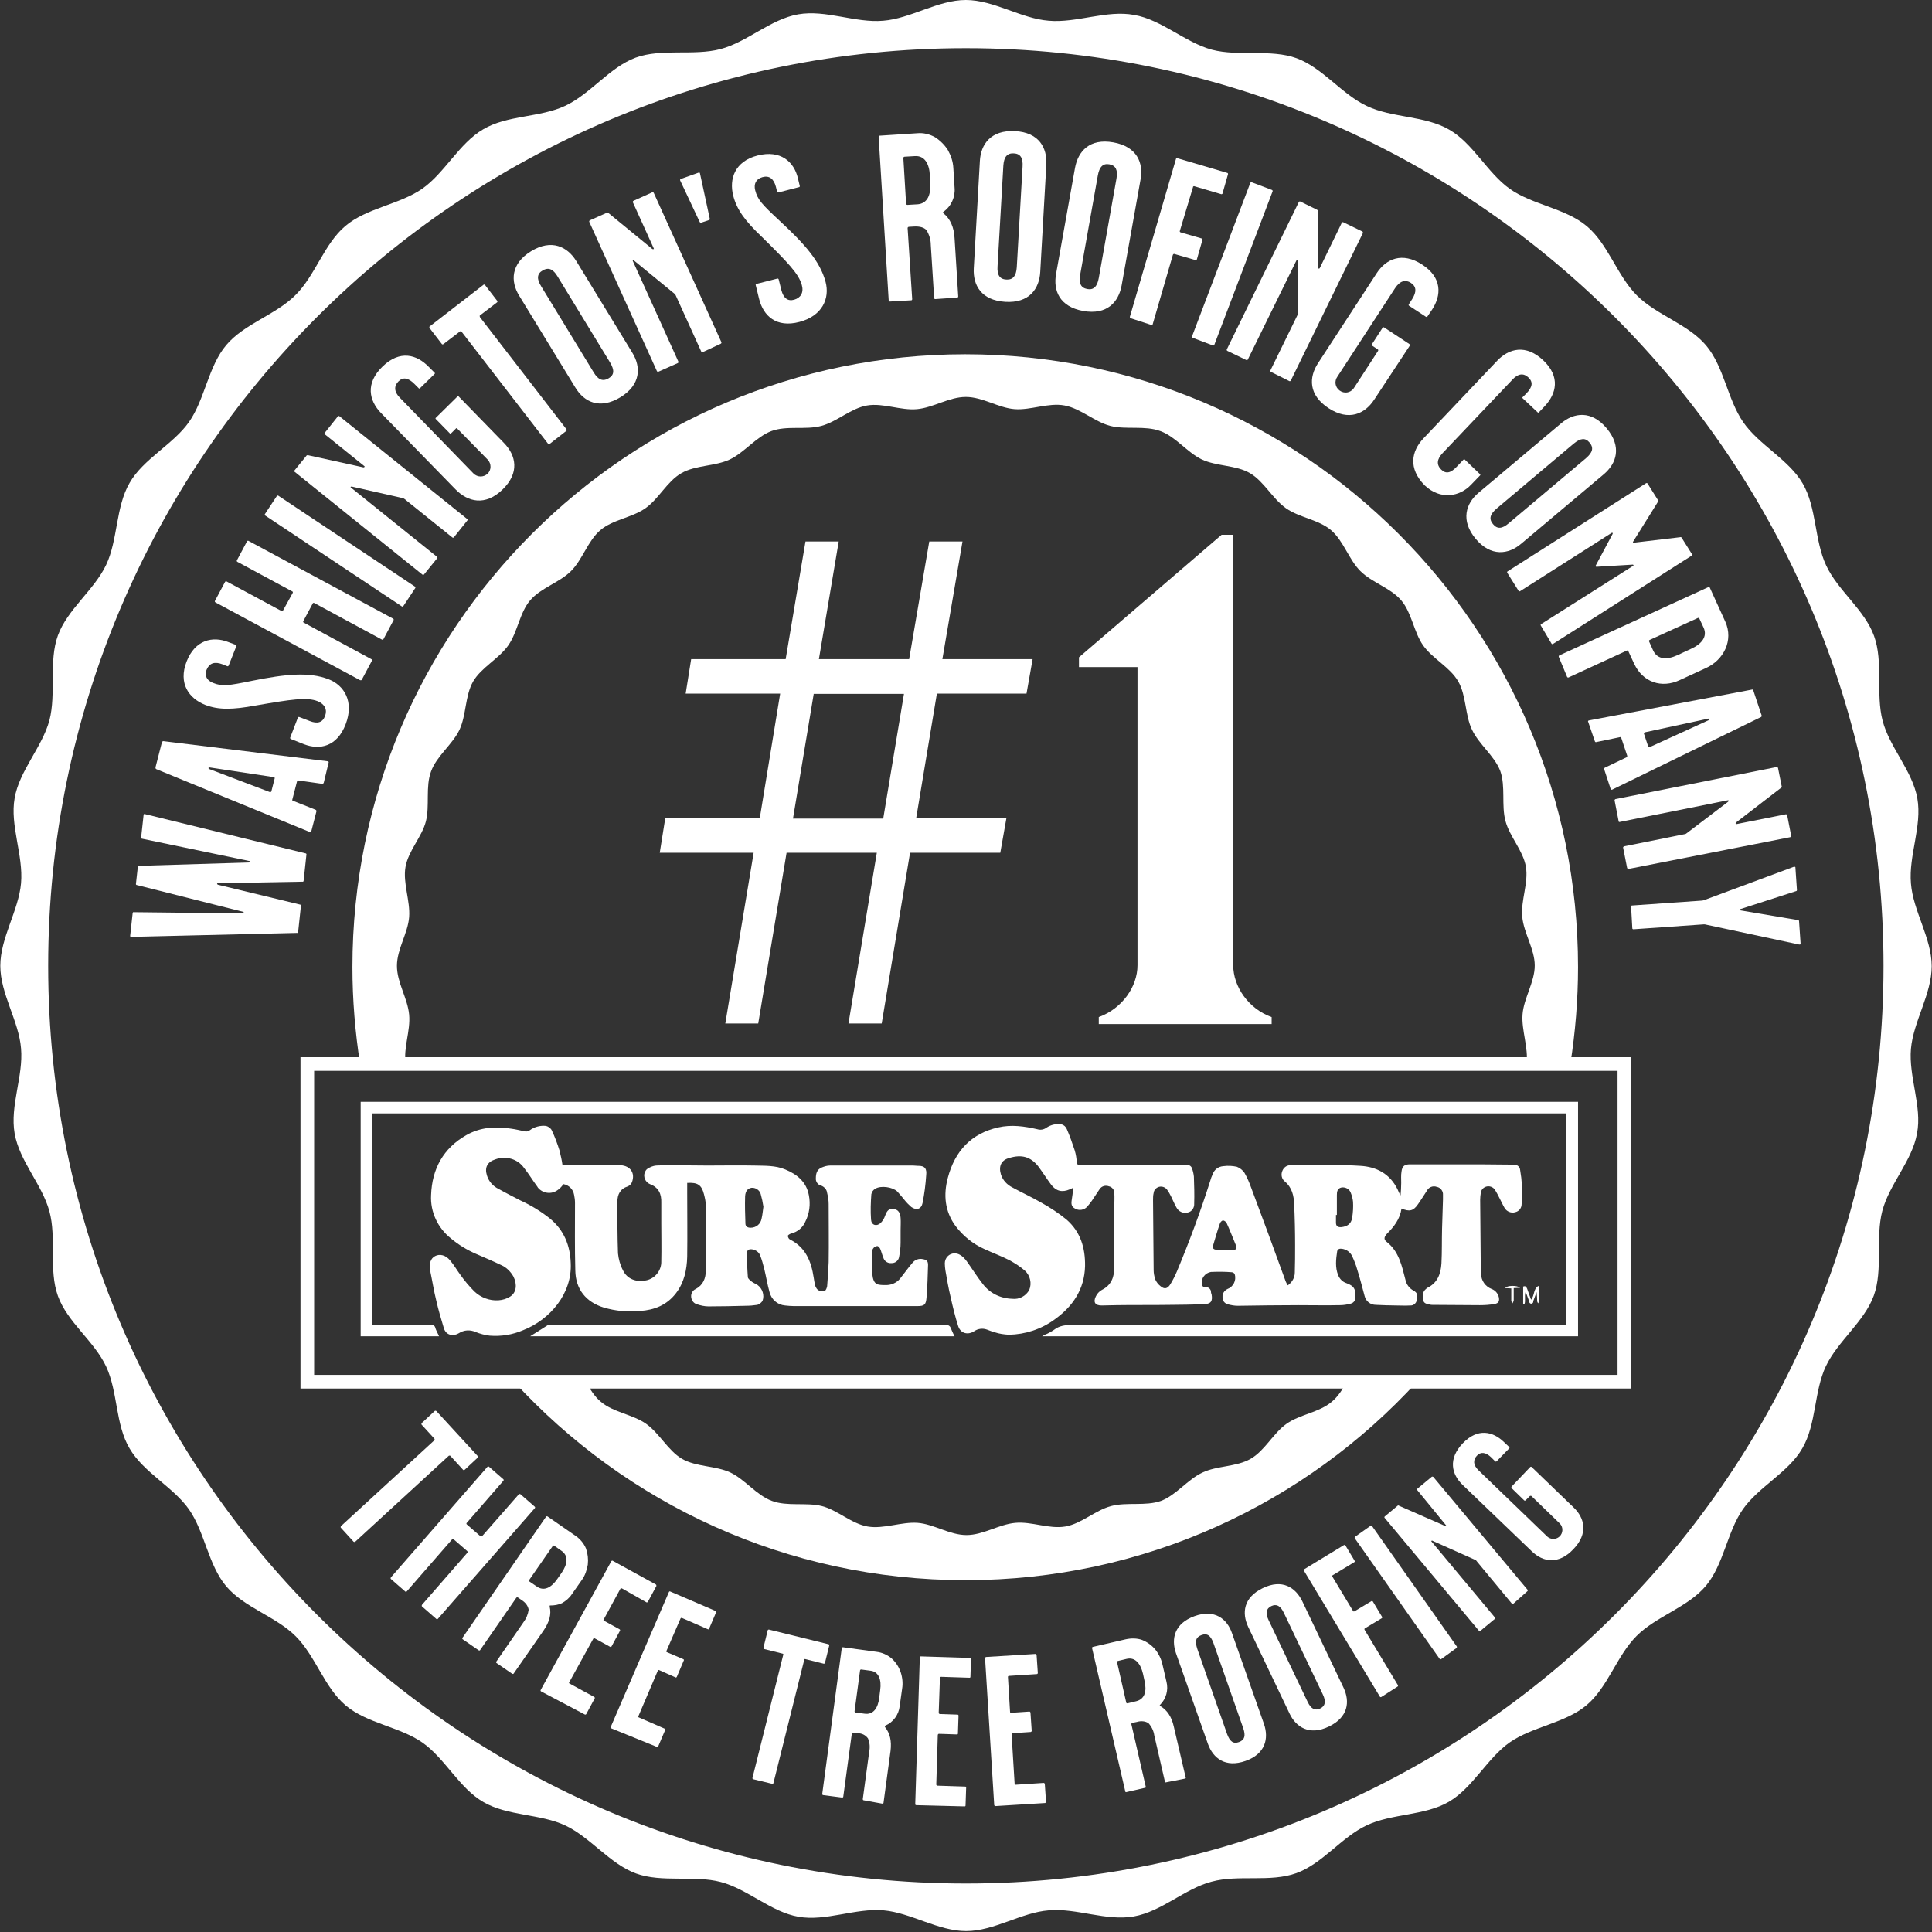 <?xml version="1.0" encoding="utf-8"?>
<!-- Generator: Adobe Illustrator 24.3.0, SVG Export Plug-In . SVG Version: 6.00 Build 0)  -->
<svg version="1.1" id="Layer_1" xmlns="http://www.w3.org/2000/svg" xmlns:xlink="http://www.w3.org/1999/xlink" x="0px" y="0px"
	 viewBox="0 0 633.7 633.7" style="enable-background:new 0 0 633.7 633.7;" xml:space="preserve">
<rect x="0" y="0" width="633.7" height="633.7" fill="#333333" stroke="none"/>
<style type="text/css">
	.st0{fill:#FFFFFF;}
	.st1{fill:none;stroke:#FFFFFF;stroke-width:4.48;stroke-miterlimit:10;}
</style>
<g>
	<path class="st0" d="M626.8,344c0.8-9,6.8-17.9,6.8-27.1c0-9.2-6.1-18.1-6.8-27.1c-0.8-9.2,3.7-18.8,2.1-27.9
		c-1.6-9.1-9.1-16.7-11.4-25.5s0.3-19.2-2.8-27.8s-11.8-14.8-15.7-23.1s-3.1-19-7.7-26.9c-4.6-7.9-14.3-12.6-19.5-20.1
		s-6.3-18.2-12.2-25.2s-16.2-9.9-22.7-16.4s-9.4-16.8-16.4-22.7s-17.8-7-25.2-12.2c-7.4-5.2-12.1-15-20-19.5
		c-7.9-4.6-18.7-3.8-26.9-7.7c-8.2-3.8-14.6-12.6-23.1-15.7c-8.5-3.1-19-0.5-27.8-2.8c-8.8-2.4-16.6-9.9-25.5-11.4
		C363,3.2,353.2,7.6,344,6.8C334.9,6.1,326,0,316.8,0c-9.2,0-18.1,6.1-27.1,6.8c-9.2,0.8-18.8-3.7-27.9-2.1
		c-9.1,1.6-16.7,9.1-25.5,11.4s-19.2-0.3-27.8,2.8c-8.6,3.2-14.8,11.9-23.1,15.8s-19,3-26.9,7.7c-7.9,4.6-12.6,14.3-20,19.5
		c-7.5,5.2-18.2,6.3-25.2,12.2s-9.9,16.3-16.4,22.7c-6.5,6.5-16.8,9.4-22.7,16.4c-5.9,7-7,17.8-12.2,25.2c-5.2,7.4-15,12.1-19.5,20
		c-4.6,7.9-3.8,18.7-7.7,26.9S22.1,199.9,19,208.4s-0.5,19.1-2.8,27.9c-2.4,8.8-9.9,16.6-11.4,25.5c-1.6,8.9,2.9,18.7,2.1,27.9
		c-0.8,9-6.8,17.9-6.8,27.1c0,9.2,6.1,18.1,6.8,27.1c0.8,9.1-3.7,18.8-2.1,27.9c1.6,9.1,9,16.7,11.4,25.5c2.4,8.8-0.3,19.2,2.8,27.8
		s11.9,14.8,15.8,23.1s3,19,7.7,26.9c4.6,7.9,14.3,12.6,19.5,20c5.2,7.5,6.3,18.2,12.2,25.2s16.3,9.9,22.8,16.4s9.4,16.8,16.4,22.7
		s17.8,7,25.2,12.2s12.1,15,20,19.5c7.9,4.6,18.7,3.8,26.9,7.7s14.6,12.6,23.1,15.7c8.5,3.1,19,0.5,27.8,2.8s16.6,9.9,25.5,11.4
		c8.9,1.6,18.7-2.9,27.9-2.1c9,0.8,17.9,6.8,27.1,6.8c9.2,0,18.1-6.1,27.1-6.8c9.1-0.8,18.8,3.6,27.9,2s16.7-9.1,25.5-11.4
		c8.8-2.4,19.2,0.3,27.8-2.8c8.6-3.1,14.8-11.8,23.1-15.7s19-3.1,26.9-7.7s12.6-14.3,20-19.5c7.5-5.2,18.2-6.3,25.2-12.2
		s9.9-16.2,16.4-22.7s16.8-9.4,22.7-16.4s7-17.8,12.2-25.2c5.2-7.4,15-12.1,19.5-20c4.6-7.9,3.8-18.7,7.7-26.9s12.6-14.6,15.7-23.1
		s0.5-19,2.8-27.8c2.3-8.8,9.9-16.6,11.4-25.5C630.5,363,626,353.1,626.8,344z M316.8,617.8c-166.2,0-301-134.8-301-301
		s134.8-301,301-301s301,134.8,301,301S483.1,617.8,316.8,617.8z"/>
	<path class="st0" d="M391.2,110.8c-0.2-0.1-0.3-0.3-0.2-0.4c0,0,0,0,0-0.1L410.1,60c0.1-0.2,0.3-0.3,0.5-0.2c0,0,0,0,0,0l6.6,2.5
		c0.2,0.1,0.3,0.3,0.2,0.5c0,0,0,0,0,0l-19.1,50.3c-0.1,0.2-0.3,0.3-0.5,0.2c0,0,0,0,0,0L391.2,110.8z"/>
	<g>
		<path class="st0" d="M99.6,288.8c0,0.3-0.2,0.5-0.4,0.4l-27.7,0.5c-0.2,0-0.3,0.1-0.3,0.2s0.1,0.2,0.3,0.3l26.9,6.5
			c0.2,0,0.4,0.2,0.3,0.5l-0.9,8.4c0,0.3-0.2,0.5-0.4,0.4L43,307.3c-0.2,0-0.3-0.1-0.3-0.3c0,0,0,0,0-0.1l0.8-7.3
			c0-0.3,0.2-0.5,0.4-0.4l35.8,0.4c0.1,0,0.2-0.1,0.3-0.2c0,0,0,0,0,0c0-0.1-0.1-0.2-0.2-0.3l-34.9-8.8c-0.2,0-0.4-0.2-0.3-0.5
			l0.6-5.4c0-0.3,0.2-0.5,0.4-0.4l36-1.1c0.2-0.1,0.2-0.1,0.3-0.3s-0.1-0.2-0.2-0.2l-35.1-7.3c-0.2,0-0.4-0.2-0.3-0.5l0.8-7.3
			c0-0.2,0.1-0.3,0.3-0.3c0,0,0,0,0,0l52.8,12.9c0.2,0,0.4,0.2,0.3,0.5L99.6,288.8z"/>
		<path class="st0" d="M106.2,256.7c-0.1,0.3-0.3,0.4-0.5,0.4l-7.8-1.1c-0.2-0.1-0.4,0-0.5,0.4l-1.5,5.8c-0.1,0.3,0,0.5,0.3,0.5
			l7.3,2.9c0.2,0.1,0.3,0.2,0.3,0.5l-1.7,6.6c-0.1,0.2-0.2,0.3-0.5,0.2l-50.3-20.6c-0.2-0.1-0.3-0.2-0.3-0.6l2.1-8.2
			c0.1-0.3,0.3-0.4,0.5-0.4l53.9,6.6c0.2,0.1,0.4,0.2,0.3,0.4L106.2,256.7z M89.8,254.9l-21.2-3.2c-0.1,0-0.2,0-0.2,0.2
			s0,0.2,0.1,0.3l20,7.6c0.2,0,0.4,0,0.5-0.2l1.1-4.3C90.2,255.1,90,255,89.8,254.9L89.8,254.9z"/>
		<path class="st0" d="M99.7,244.1l-4.3-1.7c-0.2-0.1-0.3-0.3-0.2-0.5c0,0,0,0,0,0l2.5-6.5c0.1-0.2,0.3-0.3,0.5-0.2c0,0,0,0,0,0
			l3.4,1.3c2.5,1,4.2,0.5,5-1.6s0-3.9-2.4-4.9c-3.6-1.4-8.7-0.6-20.3,1.4c-7.6,1.4-12.2,1.5-16.6-0.2c-5.3-2.1-8.9-7-6.1-14.2
			c2.8-7.2,8.6-8.4,13.7-6.4l2.4,0.9c0.2,0.1,0.3,0.3,0.2,0.5c0,0,0,0,0,0l-2.5,6.3c-0.1,0.2-0.3,0.3-0.5,0.2c0,0,0,0,0,0l-1.5-0.6
			c-2.6-1-4.3-0.4-5.2,1.7s0.2,3.7,2.1,4.4c3,1.2,5,0.9,12.8-0.7c11-2.2,18.6-3,25.1-0.5c5.1,2,8.4,7.3,5.6,14.7
			S104.9,246.1,99.7,244.1z"/>
		<path class="st0" d="M125.8,209.6c-0.1,0.2-0.3,0.3-0.5,0.2c0,0,0,0,0,0l-22.2-12c-0.2-0.1-0.4-0.1-0.5,0.1c0,0,0,0,0,0l-3.1,5.8
			c-0.1,0.2-0.1,0.4,0.1,0.5c0,0,0,0,0,0l22.2,12c0.2,0.1,0.3,0.3,0.2,0.5c0,0,0,0,0,0l-3.3,6.2c-0.1,0.2-0.3,0.3-0.5,0.2
			c0,0,0,0-0.1,0l-47.4-25.5c-0.2-0.1-0.3-0.3-0.2-0.5c0,0,0,0,0,0l3.3-6.2c0.1-0.2,0.3-0.3,0.5-0.2c0,0,0,0,0,0l18,9.7
			c0.2,0.1,0.4,0.1,0.5-0.1c0,0,0,0,0,0l3.2-5.8c0.1-0.2,0.1-0.4-0.1-0.5c0,0,0,0,0,0l-18-9.7c-0.2-0.1-0.3-0.3-0.2-0.5c0,0,0,0,0,0
			l3.3-6.2c0.1-0.2,0.3-0.3,0.5-0.2c0,0,0,0,0,0l47.4,25.5c0.2,0.1,0.3,0.3,0.2,0.5c0,0,0,0,0,0L125.8,209.6z"/>
		<path class="st0" d="M132.3,198.8c-0.1,0.2-0.3,0.2-0.5,0.1c0,0,0,0,0,0l-44.8-29.8c-0.2-0.1-0.2-0.3-0.1-0.5c0,0,0,0,0,0l3.9-5.9
			c0.1-0.2,0.3-0.2,0.5-0.1c0,0,0,0,0,0l44.8,29.8c0.2,0.1,0.2,0.3,0.1,0.5c0,0,0,0,0,0L132.3,198.8z"/>
		<path class="st0" d="M148.9,176.2c-0.1,0.2-0.3,0.2-0.5,0.1c0,0,0,0,0,0l-15.8-12.7c-0.2-0.1-0.3-0.2-0.4-0.2l-16.8-3.8
			c-0.1,0-0.3,0-0.4,0.1c0,0.1,0,0.2,0.2,0.3l28.1,22.6c0.2,0.1,0.2,0.4,0.1,0.5c0,0,0,0,0,0l-4.3,5.3c-0.1,0.2-0.4,0.2-0.5,0.1
			c0,0,0,0,0,0l-41.9-33.7c-0.2-0.1-0.2-0.3-0.1-0.5c0,0,0,0,0,0l3.9-4.8c0.1-0.2,0.3-0.2,0.5-0.2l18.2,4c0.1,0,0.2,0,0.3-0.1
			l0.1-0.1c0-0.1,0-0.2-0.2-0.3l-12.8-10.3c-0.2-0.1-0.2-0.4-0.1-0.5c0,0,0,0,0,0l4.3-5.4c0.1-0.2,0.3-0.2,0.5-0.1c0,0,0,0,0,0
			l41.9,33.7c0.2,0.1,0.2,0.3,0.1,0.5c0,0,0,0,0,0L148.9,176.2z"/>
		<path class="st0" d="M149.4,160.5l-24.4-25c-4-4.1-5.2-9.8,0.5-15.3s11.2-3.9,15.1,0.1l1.9,1.9c0.2,0.1,0.2,0.4,0,0.5c0,0,0,0,0,0
			l-4.7,4.6c-0.1,0.2-0.4,0.2-0.5,0c0,0,0,0,0,0l-1.4-1.4c-2-2-3.7-2.3-5.2-0.8s-1.5,3.4,0.5,5.4l24.1,24.8c1.3,1.3,3.3,1.3,4.6,0.1
			s1.3-3.3,0.1-4.6l-10-10.2c-0.1-0.2-0.4-0.2-0.5,0c0,0,0,0,0,0l-1.5,1.5c-0.1,0.2-0.4,0.2-0.5,0c0,0,0,0,0,0l-4.5-4.6
			c-0.2-0.1-0.2-0.4,0-0.5c0,0,0,0,0,0l7-6.9c0.1-0.2,0.4-0.2,0.5,0c0,0,0,0,0,0l14.8,15.2c4,4.1,5.2,9.8-0.5,15.3
			S153.4,164.6,149.4,160.5z"/>
		<path class="st0" d="M180.3,145.6c-0.2,0.1-0.4,0.1-0.5,0c0,0,0,0,0,0l-28.4-36.8c-0.1-0.2-0.3-0.2-0.5-0.1c0,0,0,0,0,0l-5.5,4.2
			c-0.2,0.1-0.4,0.1-0.5-0.1c0,0,0,0,0,0l-4-5.2c-0.1-0.2-0.1-0.4,0-0.5c0,0,0,0,0,0l17.7-13.7c0.2-0.1,0.4-0.1,0.5,0.1c0,0,0,0,0,0
			l4,5.2c0.1,0.2,0.1,0.4-0.1,0.5c0,0,0,0,0,0l-5.5,4.2c-0.2,0.1-0.2,0.3-0.1,0.5c0,0,0,0,0,0.1l28.4,36.8c0.1,0.2,0.1,0.4,0,0.5
			c0,0,0,0,0,0L180.3,145.6z"/>
		<path class="st0" d="M188.7,127.1L170.3,97c-2.9-4.7-2.8-10.5,3.9-14.6s11.9-1.5,14.8,3.2l18.4,30.1c2.9,4.7,2.8,10.5-3.9,14.6
			C196.7,134.4,191.6,131.9,188.7,127.1z M200.1,118.9l-17.2-28.2c-1.5-2.5-3-3.1-4.9-2s-2,2.8-0.5,5.2l17.2,28.2
			c1.5,2.5,3,3.1,4.9,2S201.6,121.4,200.1,118.9z"/>
		<path class="st0" d="M230.5,115.5c-0.2,0.1-0.4,0-0.5-0.2c0,0,0,0,0,0l-8.4-18.5c-0.1-0.2-0.2-0.3-0.3-0.4l-13.3-10.9
			c-0.1-0.1-0.2-0.1-0.4-0.1c-0.1,0-0.1,0.1,0,0.3l14.9,32.9c0.1,0.2,0,0.4-0.2,0.5c0,0,0,0,0,0l-6.3,2.8c-0.2,0.1-0.4,0-0.5-0.1
			c0,0,0,0,0,0l-22.2-49c-0.1-0.2,0-0.4,0.1-0.5c0,0,0,0,0,0l5.6-2.5c0.2-0.1,0.4-0.1,0.6,0.1l14.4,11.8c0.1,0,0.2,0,0.3,0h0.1
			c0.1,0,0.1-0.1,0-0.3l-6.8-15c-0.1-0.2,0-0.4,0.1-0.5c0,0,0,0,0,0l6.2-2.8c0.2-0.1,0.4,0,0.5,0.1c0,0,0,0,0,0l22.2,49
			c0.1,0.2,0,0.4-0.1,0.5c0,0,0,0,0,0L230.5,115.5z"/>
		<path class="st0" d="M230.1,73c-0.3,0.1-0.5,0-0.6-0.2l-6.4-13.6c-0.1-0.2,0-0.4,0.2-0.5l5.9-2.1c0.2-0.1,0.3,0,0.4,0.3l3.2,14.8
			c0.1,0.2,0,0.4-0.3,0.5L230.1,73z"/>
		<path class="st0" d="M249,98.1l-1.1-4.5c-0.1-0.2,0-0.4,0.2-0.5c0,0,0,0,0.1,0l6.7-1.7c0.2-0.1,0.4,0,0.5,0.2c0,0,0,0,0,0l0.9,3.6
			c0.7,2.6,2.1,3.7,4.2,3.1s3.2-2.3,2.5-4.8c-1-3.7-4.6-7.4-13-15.7c-5.6-5.3-8.3-9-9.5-13.6c-1.4-5.5,0.5-11.3,8-13.2
			s11.9,2,13.2,7.4l0.6,2.5c0.1,0.2,0,0.4-0.2,0.5c0,0,0,0-0.1,0l-6.6,1.7c-0.2,0.1-0.4,0-0.5-0.2c0,0,0,0,0,0l-0.4-1.6
			c-0.7-2.7-2.2-3.8-4.4-3.2s-2.9,2.3-2.4,4.3c0.8,3.1,2.2,4.6,8,10c8.2,7.6,13.3,13.3,15.1,20.1c1.4,5.3-1,11.1-8.6,13.1
			S250.4,103.6,249,98.1z"/>
		<path class="st0" d="M306.8,98.1c-0.2,0-0.4-0.1-0.4-0.3c0,0,0,0,0-0.1l-1.1-17.4c0-1.7-0.5-3.3-1.4-4.8c-0.8-0.9-2.2-1.3-4.1-1.2
			l-1.7,0.1c-0.2,0-0.4,0.2-0.4,0.4c0,0,0,0,0,0l1.5,23.3c0,0.2-0.1,0.4-0.3,0.4c0,0,0,0,0,0l-7,0.4c-0.2,0-0.4-0.1-0.4-0.3
			c0,0,0,0,0,0l-3.3-53.7c0-0.2,0.1-0.4,0.3-0.4c0,0,0,0,0,0l12.3-0.8c2.1-0.2,4.1,0.3,5.9,1.3c1.7,1.1,3.1,2.5,4.2,4.2
			c1,1.8,1.7,3.8,1.8,5.9l0.4,6.4c0.3,3.1-1.1,6.2-3.7,8c-0.1,0.1-0.1,0.1-0.1,0.2l0.2,0.3c2.2,1.8,3.4,4.5,3.6,8.1l1.2,19.1
			c0,0.2-0.1,0.4-0.3,0.4c0,0,0,0,0,0L306.8,98.1z M305.1,60.1l-0.1-2.6c-0.2-3.9-1.8-6.5-4.9-6.3l-3.4,0.2c-0.2,0-0.4,0.2-0.4,0.4
			c0,0,0,0,0,0l0.9,15c0,0.2,0.2,0.4,0.4,0.4c0,0,0,0,0.1,0l3.4-0.2C304.1,66.7,305.4,64,305.1,60.1L305.1,60.1z"/>
		<path class="st0" d="M319.4,88l2-35.2c0.3-5.5,3.6-10.2,11.5-9.8s10.6,5.5,10.3,11l-2,35.2c-0.3,5.5-3.6,10.3-11.5,9.8
			S319.1,93.5,319.4,88z M333.5,87.7l1.9-33c0.2-2.9-0.7-4.3-2.9-4.4s-3.2,1.2-3.4,4l-1.9,33c-0.2,2.9,0.7,4.3,2.9,4.4
			S333.3,90.5,333.5,87.7L333.5,87.7z"/>
		<path class="st0" d="M346.4,89.8l6.2-34.7c1-5.5,4.8-9.8,12.6-8.4s9.9,6.8,8.9,12.2l-6.2,34.7c-1,5.5-4.8,9.8-12.6,8.4
			S345.4,95.3,346.4,89.8z M360.4,91.2l5.8-32.6c0.5-2.8-0.2-4.3-2.3-4.7s-3.3,0.8-3.8,3.6l-5.8,32.6c-0.5,2.8,0.2,4.3,2.3,4.7
			S359.9,94,360.4,91.2L360.4,91.2z"/>
		<path class="st0" d="M370.9,104.4c-0.2,0-0.3-0.2-0.3-0.4c0,0,0,0,0-0.1l15.1-51.7c0-0.2,0.2-0.3,0.4-0.3c0,0,0,0,0.1,0l16.3,4.8
			c0.2,0,0.3,0.2,0.3,0.4c0,0,0,0,0,0l-1.8,6.3c0,0.2-0.2,0.3-0.4,0.3c0,0,0,0,0,0l-8.8-2.6c-0.2-0.1-0.4,0-0.5,0.2c0,0,0,0,0,0.1
			L387,75.7c-0.1,0.2,0,0.4,0.2,0.5c0,0,0,0,0,0l6.9,2c0.2,0,0.3,0.2,0.3,0.4c0,0,0,0,0,0.1l-1.8,6.3c0,0.2-0.3,0.3-0.5,0.3
			c0,0,0,0,0,0l-6.9-2c-0.2-0.1-0.4,0.1-0.5,0.3c0,0,0,0,0,0l-6.6,22.7c0,0.2-0.2,0.3-0.4,0.3c0,0,0,0,0,0L370.9,104.4z"/>
		<path class="st0" d="M416.9,122c-0.2-0.1-0.3-0.3-0.2-0.5c0,0,0,0,0,0l8.9-18.2c0.1-0.2,0.2-0.3,0.1-0.4V85.6
			c0-0.1-0.1-0.3-0.2-0.3c-0.1,0-0.2,0-0.3,0.2l-15.9,32.4c-0.1,0.2-0.3,0.3-0.5,0.2c0,0,0,0,0,0l-6.2-3c-0.2-0.1-0.3-0.3-0.2-0.5
			c0,0,0,0,0,0l23.6-48.3c0.1-0.2,0.3-0.3,0.5-0.2c0,0,0,0,0,0l5.5,2.7c0.2,0.1,0.3,0.3,0.3,0.5l0.1,18.6c0,0.1,0.1,0.2,0.1,0.2h0.1
			c0.1,0,0.2,0,0.3-0.2l7.2-14.8c0.1-0.2,0.3-0.3,0.5-0.2c0,0,0,0,0,0l6.2,3c0.2,0.1,0.3,0.3,0.2,0.5c0,0,0,0,0,0.1l-23.6,48.3
			c-0.1,0.2-0.3,0.3-0.5,0.2c0,0,0,0,0,0L416.9,122z"/>
		<path class="st0" d="M432.4,119l19.1-29.3c3.1-4.8,8.4-7.2,15-2.9s6.3,10.1,3.2,14.8l-1.5,2.2c-0.1,0.2-0.3,0.2-0.5,0.1
			c0,0,0,0,0,0l-5.5-3.6c-0.2-0.1-0.2-0.3-0.1-0.5c0,0,0,0,0,0l1.1-1.7c1.5-2.4,1.4-4.1-0.4-5.3s-3.6-0.7-5.2,1.7l-18.9,29
			c-1.1,1.5-0.8,3.5,0.7,4.6c1.5,1.1,3.5,0.8,4.6-0.7c0.1-0.1,0.1-0.2,0.2-0.3l7.8-12c0.1-0.2,0.1-0.4-0.1-0.5c0,0,0,0,0,0l-1.8-1.2
			c-0.2-0.1-0.2-0.3-0.1-0.5c0,0,0,0,0,0l3.5-5.4c0.1-0.2,0.3-0.2,0.5-0.1c0,0,0,0,0,0l8.2,5.4c0.2,0.1,0.2,0.3,0.2,0.5
			c0,0,0,0,0,0.1L450.8,131c-3.1,4.8-8.4,7.2-15,2.9S429.2,123.8,432.4,119z"/>
		<path class="st0" d="M466.8,143.9l24.3-25.6c3.8-4,9.4-5.5,15.1-0.1s4.3,11,0.4,15.1l-1.8,1.9c-0.1,0.2-0.4,0.2-0.5,0c0,0,0,0,0,0
			l-4.8-4.5c-0.2-0.1-0.2-0.4,0-0.5c0,0,0,0,0,0l1.2-1.2c2-2.1,2.2-3.7,0.6-5.2s-3.4-1.3-5.3,0.8l-22.8,24c-1.9,2-2.1,3.8-0.5,5.4
			s3.2,1.1,5.1-0.9l2.2-2.3c0.1-0.2,0.4-0.2,0.5,0c0,0,0,0,0,0l4.9,4.7c0.2,0.1,0.2,0.4,0,0.5c0,0,0,0,0,0l-2.9,3
			c-3.7,3.9-10,5.1-15.2,0.2C461.8,153.6,463,148,466.8,143.9z"/>
		<path class="st0" d="M485,161.6l27-22.7c4.2-3.6,10-4.4,15,1.6s3.3,11.5-1,15.1l-27,22.7c-4.2,3.6-10,4.4-15-1.6
			S480.8,165.1,485,161.6z M494.9,171.6l25.3-21.3c2.2-1.9,2.6-3.4,1.2-5.1s-3-1.5-5.2,0.3l-25.3,21.3c-2.2,1.9-2.6,3.4-1.2,5.1
			S492.7,173.5,494.9,171.6L494.9,171.6z"/>
		<path class="st0" d="M505.4,205.2c-0.1-0.2-0.1-0.4,0.1-0.5c0,0,0,0,0,0l30-19c0.1,0,0.3-0.1,0.3-0.2c0-0.1-0.1-0.3-0.2-0.3
			c-0.1,0-0.1,0-0.2,0l-11.7,0.7c-0.1,0-0.2,0-0.3-0.1c0-0.1,0-0.2,0-0.3l5.5-10.3c0.1-0.1,0.1-0.3,0-0.4c0-0.1-0.1-0.1-0.3,0
			l-30,19.1c-0.2,0.1-0.4,0.1-0.5-0.1c0,0,0,0,0,0l-3.7-5.9c-0.1-0.2-0.1-0.4,0.1-0.5c0,0,0,0,0,0l45.4-28.9
			c0.2-0.1,0.4-0.1,0.5,0.1c0,0,0,0,0,0l3.4,5.4c0.1,0.2,0.1,0.4,0,0.6l-8.1,13c-0.1,0.1-0.1,0.3-0.1,0.3s0.2,0.1,0.3,0.1l15.2-1.8
			c0.2-0.1,0.4,0,0.5,0.2l3.4,5.4c0.1,0.2,0.1,0.4-0.1,0.5c0,0,0,0-0.1,0l-45.4,28.9c-0.2,0.1-0.4,0.1-0.5-0.1c0,0,0,0,0,0
			L505.4,205.2z"/>
		<path class="st0" d="M511.3,215.5c-0.1-0.2,0-0.4,0.1-0.5c0,0,0,0,0,0l48.9-22.4c0.2-0.1,0.4,0,0.5,0.1c0,0,0,0,0,0l5.1,11.2
			c2.8,6.2-0.6,12.6-6.3,15.2l-8.7,4c-5.8,2.7-12,0.8-14.9-5.4l-1.9-4.1c-0.1-0.2-0.3-0.3-0.5-0.2c0,0,0,0,0,0l-19.1,8.8
			c-0.2,0.1-0.4,0-0.5-0.2c0,0,0,0,0,0L511.3,215.5z M550.2,214.9l4.5-2.1c3.5-1.6,5.4-4,4.1-6.9l-1.4-3c-0.1-0.2-0.3-0.3-0.5-0.2
			c0,0,0,0,0,0l-15.8,7.2c-0.2,0.1-0.3,0.3-0.2,0.5c0,0,0,0,0,0l1.4,3.1C543.7,216.3,546.7,216.5,550.2,214.9L550.2,214.9z"/>
		<path class="st0" d="M526.2,252.4c-0.1-0.3,0-0.5,0.2-0.6l7.1-3.4c0.2-0.1,0.3-0.3,0.2-0.6l-1.9-5.7c-0.1-0.3-0.3-0.4-0.5-0.3
			l-7.7,1.6c-0.2,0.1-0.4,0-0.5-0.3l-2.2-6.4c-0.1-0.2,0-0.3,0.3-0.4l53.4-10.1c0.2-0.1,0.4,0,0.5,0.3l2.7,8.1
			c0.1,0.3,0,0.5-0.2,0.6L528.8,259c-0.2,0.1-0.4,0-0.5-0.2L526.2,252.4z M541,245.1l19.5-8.9c0.1,0,0.1-0.1,0.1-0.3
			s-0.2-0.2-0.2-0.2l-20.9,4.5c-0.2,0.1-0.3,0.2-0.3,0.4l1.4,4.2C540.6,245.1,540.7,245.1,541,245.1z"/>
		<path class="st0" d="M532.4,278.1c-0.1-0.2,0.1-0.4,0.3-0.5c0,0,0,0,0,0l19.9-4c0.2,0,0.4-0.1,0.5-0.2l13.7-10.4
			c0.1-0.1,0.2-0.2,0.2-0.4c0-0.1-0.1-0.1-0.3-0.1l-35.4,7.1c-0.2,0.1-0.4-0.1-0.4-0.2c0,0,0,0,0-0.1l-1.3-6.7
			c-0.1-0.2,0.1-0.4,0.3-0.5c0,0,0,0,0,0l52.8-10.5c0.2-0.1,0.4,0.1,0.5,0.3c0,0,0,0,0,0l1.2,6c0.1,0.2,0,0.4-0.2,0.5l-14.8,11.4
			c-0.1,0.1-0.1,0.2-0.1,0.3v0.1c0,0.1,0.1,0.1,0.3,0.1l16.1-3.2c0.2-0.1,0.4,0.1,0.5,0.3c0,0,0,0,0,0l1.3,6.7
			c0,0.2-0.1,0.4-0.3,0.5c0,0,0,0,0,0L534.2,285c-0.2,0-0.4-0.1-0.5-0.3c0,0,0,0,0,0L532.4,278.1z"/>
		<path class="st0" d="M535,297.4c0-0.2,0.1-0.4,0.3-0.4c0,0,0,0,0.1,0l22.9-1.6l0.5-0.1l29.6-11h0.2c0.2,0,0.3,0.1,0.3,0.2
			c0,0,0,0.1,0,0.1l0.5,7.3c0,0.2-0.1,0.4-0.3,0.4l-18.3,5.9c-0.2,0.1-0.2,0.2-0.2,0.2s0.1,0.1,0.2,0.2l19,3.2
			c0.2,0,0.3,0.2,0.3,0.4l0.5,7.3c0,0.2,0,0.3-0.3,0.3h-0.2l-30.9-6.6h-0.5l-22.9,1.6c-0.2,0-0.4-0.1-0.4-0.3c0,0,0,0,0,0L535,297.4
			z"/>
	</g>
	<path class="st0" d="M404.5,316.6V175.4h-3.8l-46.8,40.2v3.2h19.2v97.8c0,7-5,14.2-12.7,17v2.3l56.7,0v-2.3
		C409.5,330.9,404.5,323.6,404.5,316.6z"/>
	<path class="st0" d="M315.7,177.6h-10.9l-6.6,38.6h-29.6l6.5-38.6h-10.9l-6.5,38.6h-31l-1.8,11.3h31l-6.7,40.9h-31l-1.8,11.3h30.8
		l-9.3,56h10.8l9.3-56h29.6l-9.3,56l10.9,0l9.3-56h29.6l2-11.3h-29.6l6.8-40.9h29.4l2-11.3h-29.6L315.7,177.6z M289.7,268.5h-29.6
		l6.8-40.9h29.6L289.7,268.5z"/>
	<path class="st0" d="M133,349.3"/>
	<path class="st0" d="M134.2,332.8c-0.5-5.4-4-10.5-4-16s3.6-10.7,4-16c0.4-5.3-2.1-11.2-1.2-16.4c0.9-5.3,5.4-9.9,6.7-15
		s-0.2-11.4,1.7-16.4c1.8-5,7-8.8,9.3-13.6c2.3-4.9,1.8-11.2,4.5-15.9c2.7-4.6,8.4-7.4,11.5-11.8c3.1-4.4,3.7-10.7,7.2-14.8
		s9.6-5.8,13.4-9.6c3.8-3.8,5.5-9.9,9.6-13.4c4.1-3.5,10.4-4.1,14.8-7.2c4.4-3.1,7.1-8.8,11.8-11.5s11-2.2,15.9-4.5
		c4.8-2.3,8.6-7.4,13.6-9.3c5.1-1.9,11.2-0.3,16.4-1.7c5.2-1.4,9.7-5.8,15-6.7c5.3-0.9,11,1.7,16.4,1.2c5.4-0.5,10.5-4,16-4
		s10.7,3.6,16,4c5.3,0.4,11.1-2.2,16.4-1.2s9.9,5.4,15,6.7s11.4-0.2,16.4,1.7c5,1.8,8.8,7,13.6,9.3c4.9,2.3,11.2,1.8,15.8,4.5
		s7.4,8.4,11.8,11.5c4.4,3.1,10.7,3.7,14.8,7.2c4.1,3.5,5.8,9.6,9.6,13.4c3.8,3.8,9.9,5.5,13.4,9.6c3.5,4.1,4.1,10.4,7.2,14.8
		c3.1,4.4,8.8,7.1,11.5,11.8c2.7,4.7,2.2,11,4.5,15.8c2.3,4.9,7.4,8.6,9.3,13.6c1.8,5.1,0.3,11.2,1.7,16.4c1.4,5.2,5.8,9.7,6.7,15
		c0.9,5.3-1.7,11-1.2,16.4c0.5,5.4,4.1,10.6,4.1,16c0,5.4-3.6,10.7-4,16c-0.4,5.2,2,11,1.3,16.2h14.4c1.6-10.3,2.5-20.9,2.5-31.7
		c0-111-90-201-201-201s-201,90-201,201c0,10.8,0.9,21.4,2.5,31.7h15C132.2,343.8,134.7,338.2,134.2,332.8z"/>
	<path class="st0" d="M436.8,459.8c-4.1,3.5-10.4,4.1-14.8,7.2c-4.4,3.1-7.1,8.8-11.8,11.5c-4.7,2.7-11,2.2-15.8,4.5
		c-4.9,2.3-8.6,7.4-13.6,9.3c-5.1,1.8-11.2,0.3-16.4,1.7s-9.7,5.8-15,6.7c-5.3,0.9-11-1.7-16.4-1.2c-5.4,0.5-10.5,4-16,4
		s-10.7-3.6-16-4c-5.3-0.4-11.2,2.1-16.4,1.2c-5.3-0.9-9.9-5.4-15-6.7s-11.4,0.2-16.4-1.7c-5-1.8-8.8-7-13.6-9.3
		c-4.9-2.3-11.2-1.8-15.9-4.5c-4.6-2.7-7.4-8.4-11.8-11.5c-4.4-3.1-10.7-3.7-14.8-7.2c-2.1-1.7-3.6-4.2-5-6.7h-23.6
		c36.8,40.1,89.5,65.2,148.2,65.2s111.5-25.1,148.2-65.2h-23C440.4,455.6,438.9,458.1,436.8,459.8z"/>
	<g>
		<path class="st0" d="M122.1,365.2v69.4h1.3c6,0,12,0,18,0c0.7-0.1,1.3,0.3,1.4,1c0.3,0.9,0.8,1.7,1.2,2.7h-25.7v-76.9h399.3v76.9
			H341.8l0.9-0.5c1.1-0.4,2.1-1,3-1.6c1.8-1.4,3.7-1.6,5.9-1.6c53.5,0,107,0,160.5,0h1.7v-69.4H122.1z"/>
		<path class="st0" d="M173.9,438.3c1.9-1.2,3.8-2.4,5.7-3.6c0.3-0.1,0.7-0.1,1-0.1h129.7c0.6-0.1,1.3,0.3,1.5,0.9
			c0.4,0.9,0.8,1.9,1.3,2.8L173.9,438.3z"/>
	</g>
	<g>
		<path class="st0" d="M459.7,396.4c-0.5,3.5-2.5,6-4.8,8.3c-0.9,1-1.1,1.8-0.1,2.6c4.1,3.2,5,7.9,6.2,12.5c0.3,1.5,1.3,2.8,2.6,3.5
			c1.3,0.7,1.5,1.5,1.1,3.2c-0.2,1-1.1,1.8-2.2,1.7c-1.5,0.1-3,0-4.5,0c-2.2,0-4.4-0.1-6.7-0.2c-1.8,0-3.3-1.2-3.7-2.9
			c-0.8-2.9-1.5-5.8-2.4-8.6c-0.4-1.5-1-3-1.7-4.5c-0.6-1.3-1.9-2.2-3.3-2.4c-0.7-0.1-1.4,0-1.6,0.8c-0.4,2.6-0.7,5.3,0.3,7.8
			c0.5,1.3,1.5,2.3,2.8,2.7c2.4,0.9,3,1.9,2.9,4.5c0.1,1-0.6,2-1.6,2.2c-1.1,0.3-2.3,0.5-3.5,0.5c-4.5,0.1-9,0-13.5,0
			c-6.7,0-13.3,0.1-20,0.2c-1.1,0-2.2-0.2-3.3-0.5c-1.1-0.3-1.8-1.3-1.7-2.4c-0.1-1.1,0.6-2.1,1.6-2.6c1.9-0.7,3-2.8,2.4-4.8
			c-0.1-0.4-0.5-0.6-0.9-0.7c-2.3-0.2-4.6-0.2-6.9-0.1c-1.9,0.3-3.3,2.1-3,4c0,0.1,0,0.3,0.1,0.4c0.2,0.4,0.5,0.6,0.9,0.6
			c0.9-0.2,1.8,0.4,2,1.3c0,0.1,0,0.2,0,0.3c0,0.2,0.1,0.5,0.2,0.7c0.4,2.4-0.2,3.2-2.7,3.3c-3.7,0.1-7.4,0.2-11,0.2
			c-5.9,0.1-11.7,0-17.6,0.1c-1.6,0-3.2,0.1-4.8,0.1c-2,0-2.8-1-1.9-2.9c0.4-0.9,1.1-1.7,2-2.2c3.2-1.6,4.1-4.3,4.1-7.6
			c-0.1-6.6,0-13.2,0-19.8c0-1.5,0.1-2.9,0-4.4c0-1.1-0.8-2-1.8-2.2c-1.1-0.4-2.3-0.1-3,0.9c-0.9,1.3-1.7,2.6-2.6,3.9
			c-0.5,0.7-1,1.3-1.5,1.9c-1,1.1-2.7,1.4-4,0.6c-1-0.5-1.3-1.3-1.1-2.6s0.4-2.6,0.5-4.2l-1.1,0.5c-2.5,1.1-4.5,0.6-6.1-1.5
			c-1.5-2-2.8-4.1-4.3-6.1c-2.5-3.1-5.4-3.9-9.4-2.7c-2.7,0.7-3.6,2.7-2.8,5.4c0.6,1.9,2,3.4,3.8,4.3c3.1,1.7,6.4,3.2,9.5,5
			c2.9,1.6,5.6,3.4,8.2,5.5c4.6,4,6.2,9.3,6.1,15.3c-0.2,7.6-4,13.2-10,17.5c-4.4,3.2-9.6,4.9-15,5c-1.6-0.1-3.1-0.3-4.6-0.8
			c-0.9-0.2-1.7-0.6-2.6-0.9c-1.4-0.5-2.9-0.3-4.1,0.5c-2.1,1.4-4.5,0.8-5.3-1.6c-1-3.1-1.8-6.4-2.5-9.6c-0.7-2.9-1.2-5.8-1.7-8.7
			c-0.1-0.8-0.2-1.5-0.2-2.3c0-1.8,1.4-3.3,3.2-3.3c0.7,0,1.3,0.2,1.8,0.5c0.9,0.5,1.6,1.3,2.2,2.1c1.8,2.5,3.4,5.1,5.3,7.5
			c2.3,3,5.8,4.7,9.6,4.8c2.3,0.3,4.5-0.9,5.6-2.9c0.9-2.2,0.3-4.7-1.4-6.3c-1.5-1.3-3.2-2.4-5-3.4c-2.7-1.4-5.5-2.4-8.3-3.7
			c-3.8-1.7-7-4.3-9.5-7.6c-3.5-4.8-4-10.2-2.5-15.8c2.3-8.7,7.6-14.5,16.5-16.5c4.3-1,8.6-0.4,12.9,0.6c1,0.3,2.1,0.1,2.9-0.5
			c1.5-1,3.3-1.4,5-1.1c0.8,0.2,1.4,0.8,1.7,1.5c1,2.3,1.8,4.6,2.6,7c0.4,1.3,0.6,2.6,0.7,4c0.1,0.7,0.4,0.8,1,0.8
			c7.7,0,15.3-0.1,23-0.1c4,0,8,0.1,12,0.1c0.8-0.1,1.6,0.4,1.8,1.2c0.3,0.8,0.5,1.7,0.6,2.6c0.1,2.9,0.2,5.9,0.1,8.8
			c0.1,1.4-0.7,2.7-2.1,3c-1.5,0.4-3-0.3-3.7-1.6c-0.7-1.2-1.2-2.5-1.8-3.7c-0.4-0.8-0.8-1.5-1.3-2.2c-0.6-0.8-1.7-1.2-2.7-0.9
			c-0.9,0.3-1.6,1-1.7,2c-0.2,0.8-0.2,1.6-0.2,2.4c0.1,7.6,0.1,15.3,0.2,22.9c0,1,0.2,2,0.5,3c0.4,0.9,1,1.7,1.8,2.3
			c1.4,1.2,2.4,0.6,3.2-0.7c0.8-1.3,1.5-2.7,2.1-4.1c4.1-9.8,7.8-19.8,11-29.9c0.2-0.7,0.4-1.3,0.7-1.9c0.5-1.6,1.9-2.7,3.6-2.8
			c1.5-0.2,3-0.1,4.4,0.2c1,0.4,1.9,1.1,2.5,2c0.9,1.6,1.6,3.2,2.2,4.9c3.8,10.1,7.5,20.2,11.2,30.4c0.2,0.6,0.5,1.1,0.8,1.6
			c1.4-1,2.3-2.5,2.3-4.2c0.1-3,0.1-6,0.1-9c0-4.5-0.1-8.9-0.3-13.3c-0.1-2.9-0.7-5.6-3.1-7.6c-1-0.8-1.3-2.2-0.8-3.4
			c0.4-1.1,1.4-1.9,2.6-1.9c1.5-0.1,3.1-0.1,4.6-0.1c6.1,0.1,12.3-0.1,18.4,0.3c5.3,0.3,9.7,2.6,12.2,7.7c0.3,0.7,0.6,1.4,1,2
			c0.1-1.4,0.2-2.7,0.2-4.1s-0.1-2.5,0.1-3.7c0.2-1.8,1-2.4,2.8-2.4c7.6,0,15.1,0,22.7,0c3.7,0,7.4,0.1,11.2,0.1
			c1.1-0.1,2.1,0.6,2.2,1.7c0.3,1.7,0.5,3.4,0.6,5.1c0.1,2,0,4.1-0.1,6.1c0,1.3-0.8,2.4-2.1,2.7c-1.3,0.4-2.8-0.2-3.5-1.4
			c-0.6-1-1-2-1.6-3.1c-0.5-1-1-2-1.6-2.9c-0.6-0.9-1.8-1.3-2.8-1c-1,0.3-1.7,1.1-1.8,2.1c-0.1,0.7-0.2,1.4-0.2,2.2
			c0.1,7.6,0.1,15.1,0.2,22.7c0,0.5,0,1.1,0.1,1.6c0,2.2,1.4,4.2,3.5,5c1.1,0.4,2,1.4,2.3,2.6c0.3,1.3,0,2.1-1.4,2.3
			c-1.6,0.3-3.2,0.4-4.8,0.4c-5.2,0-10.4-0.1-15.5-0.1c-0.3,0-0.6,0-0.9-0.1c-0.9-0.2-2-0.3-2.2-1.5s-0.3-2.6,0.9-3.6
			c0.2-0.2,0.4-0.3,0.5-0.4c3.3-1.6,4.4-4.6,4.6-8c0.2-3.8,0.1-7.6,0.2-11.4c0.1-3.2,0.2-6.4,0.3-9.6c0-0.5,0-1,0-1.5
			c0.1-1.2-0.8-2.4-2-2.6c-1.3-0.5-2.7,0.1-3.3,1.3c-1,1.5-1.9,3-2.9,4.4C463.6,397.2,462.3,397.5,459.7,396.4z M438.5,398.5h-0.3
			c0,0.8,0,1.7,0,2.5c0,1.2,0.6,1.6,1.8,1.5c1.9-0.2,3.2-1.1,3.5-3c0.3-1.8,0.4-3.6,0.3-5.3c-0.1-1.1-0.4-2.1-0.8-3.1
			c-0.5-1.2-1.8-1.8-3-1.6c-1.4,0.3-1.5,1.5-1.5,2.5C438.5,394.3,438.5,396.4,438.5,398.5z M401.6,410L401.6,410c0.9,0,1.8,0,2.8,0
			s1.4-0.5,1-1.5c-1-2.4-1.9-4.8-3-7.2c-0.2-0.5-0.7-0.9-1.2-1c-0.4,0-1,0.6-1.1,1.1c-0.8,2.3-1.5,4.7-2.2,7.1
			c-0.3,0.9,0.2,1.4,1.1,1.4S400.7,410,401.6,410z"/>
		<path class="st0" d="M225.4,388v3.2c0,7,0.1,14,0,21c-0.1,4.3-1,8.5-3.7,12c-3,3.9-7.1,5.5-11.8,5.8c-4,0.4-8,0-11.8-1.1
			c-5.9-1.8-9.3-6-9.4-12.2c-0.2-7.4-0.1-14.7-0.1-22.1c0-0.9-0.1-1.8-0.3-2.7c-0.3-1.8-1.7-3.2-3.5-3.5c-0.5,0.7-1,1.3-1.7,1.8
			c-2.1,1.7-5.1,1.3-6.7-0.7c0-0.1-0.1-0.1-0.1-0.2c-1.5-2-2.8-4.2-4.4-6.2c-2.1-3-6-4.1-9.5-2.8c-2.5,0.8-3.5,2.6-2.7,5.2
			c0.6,2,2,3.6,3.9,4.5c2.3,1.3,4.7,2.5,7,3.7c3.5,1.6,6.8,3.6,9.8,6c4.6,3.8,6.6,8.8,6.8,14.6c0.5,9.9-6.7,18.5-15.6,22
			c-3.5,1.5-7.2,2.1-11,1.8c-1.6-0.2-3.1-0.6-4.6-1.2c-1.8-0.8-3.8-0.7-5.5,0.4c-1.6,1-4.1,0.9-4.9-1.6c-0.9-3-1.8-6-2.5-9.1
			c-0.8-3.2-1.3-6.5-2-9.8c-0.4-2.3,0.1-4,1.6-4.8s3.5-0.4,5,1.5c1.2,1.4,2.1,3,3.2,4.5c1.4,2,3,3.9,4.7,5.6c2.1,2,5,3.1,7.9,2.9
			c1.4-0.1,2.7-0.5,3.8-1.2c2.1-1.3,2.4-4,1.1-6.6c-0.9-1.6-2.3-3-3.9-3.7c-2.7-1.3-5.5-2.5-8.3-3.7c-3-1.3-5.8-3-8.3-5.1
			c-4.3-3.4-6.8-8.7-6.5-14.2c0.3-8.6,4-15.4,11.6-19.7c4.6-2.6,9.6-2.9,14.6-2.1c1.6,0.2,3.1,0.6,4.6,0.9c0.5,0.1,1.1,0,1.6-0.4
			c1.5-1.1,3.4-1.6,5.3-1.4c0.8,0.2,1.6,0.8,1.9,1.5c1,2.1,1.8,4.3,2.5,6.5c0.4,1.6,0.8,3.3,1,4.9h18.4h0.7c3.1,0.2,4.8,2.5,3.7,5.5
			c-0.2,0.6-0.7,1.1-1.3,1.4c-2.6,0.8-3.5,2.7-3.5,5.1c0,5.6,0,11.3,0.2,16.9c0.2,1.9,0.7,3.8,1.6,5.5c1.4,3,4.5,4.1,7.9,3.3
			c2.8-0.7,4.8-3.3,4.7-6.2c0.1-4.2,0-8.4,0-12.5c0-2.2,0-4.5,0-6.7c0.1-2.8-0.8-5-3.7-6.1c-1.5-0.6-2.3-2.4-1.7-3.9
			c0.2-0.4,0.4-0.8,0.8-1.1c0.9-0.6,1.9-1,2.9-1.1c1.6-0.1,3.3-0.1,4.9-0.1l12,0.1c5.1,0,10.1-0.1,15.2,0c3.5,0.1,7-0.1,10.3,1.3
			c3.9,1.6,6.9,4.1,7.7,8.4c0.6,3,0.2,6.1-1.2,8.8c-0.8,1.9-2.6,3.3-4.6,3.8c-0.4,0.1-1.1,0.5-1.1,0.8c0.1,0.5,0.3,1,0.8,1.2
			c5.1,2.6,6.9,7.2,7.7,12.5c0.1,0.9,0.3,1.7,0.5,2.6c0.1,0.4,0.3,0.7,0.5,1c0.6,0.8,1.7,1,2.6,0.7c0.4-0.1,0.7-1,0.8-1.5
			c0.2-2.6,0.4-5.3,0.5-7.9c0.1-6.4,0-12.7,0-19.1c0-1.2-0.2-2.4-0.5-3.6c-0.1-1.1-0.9-2-1.9-2.4c-1.1-0.2-1.9-1.3-1.8-2.4
			c0-1.5,0.3-2.8,1.8-3.5c0.9-0.4,1.9-0.7,2.9-0.7c9.1,0,18.1,0,27.2,0c0.5,0,1,0.1,1.5,0.1c2.5-0.1,3,1.1,2.8,3
			c-0.2,3.1-0.6,6.2-1.2,9.2c-0.4,2-2,2.5-3.7,1.3c-0.8-0.7-1.6-1.5-2.3-2.4c-0.7-0.9-1.5-1.8-2.3-2.7c-1.6-1.5-5.4-2-7.2-0.9
			c-0.7,0.4-1.1,1-1.3,1.8c-0.2,2.7-0.3,5.5-0.1,8.3c0.1,1.8,1.7,2.4,3.1,1.2c0.7-0.7,1.2-1.5,1.5-2.4c0.7-1.9,1.3-2.4,2.9-2.2
			c1.3,0.1,2.1,1.1,2.2,2.9c0.1,1.3,0,2.7,0,4s0,2.8,0,4.1c0,1.6-0.2,3.1-0.5,4.7c-0.2,1.2-1.3,2.1-2.6,2c-1.2,0.1-2.3-0.7-2.6-1.9
			c-0.4-0.9-0.6-1.9-1-2.8c-0.2-0.4-0.6-0.9-1-0.9c-0.5,0.1-1,0.3-1.3,0.8c-0.3,0.4-0.4,0.9-0.4,1.4c-0.1,2.3,0,4.6,0.1,6.9
			c0.4,3.9,1.8,3.7,4.9,3.7c1.9-0.1,3.6-1.1,4.6-2.6c1.2-1.5,2.4-3.2,3.7-4.7c0.8-1,2.1-1.5,3.4-1.2c1.2,0.2,1.7,0.6,1.7,1.9
			c-0.1,3.5-0.2,7.1-0.5,10.7c-0.2,2.4-0.7,2.8-3.1,2.8h-40.4c-1,0-1.9-0.1-2.9-0.2c-2.5-0.2-4.5-2-5.1-4.4c-0.7-2.5-1.1-5-1.7-7.5
			c-0.4-1.6-0.8-3.1-1.4-4.6c-0.4-1-1.4-1.7-2.5-1.9c-1.1-0.2-1.8,0.2-1.8,1.2c0,2.6,0.1,5.3,0.3,7.9c0,0.5,0.8,1.1,1.3,1.5
			s1.3,0.7,1.9,1.1c1.6,1.2,2.3,3.3,1.6,5.2c-0.4,0.6-1,1.1-1.7,1.3c-1.3,0.2-2.6,0.3-3.9,0.3c-4,0.1-8,0.2-12.1,0.2
			c-1.3,0-2.6-0.3-3.8-0.7c-1.1-0.3-1.8-1.3-1.9-2.4c-0.1-1.1,0.5-2.2,1.5-2.6c2.4-1.3,3.3-3.5,3.3-6c0.1-7.1,0.1-14.3,0-21.4
			c0-1.3-0.3-2.5-0.6-3.7C230.1,388.6,228.8,387.8,225.4,388z M250.4,395.8c-0.2-1.4-0.5-2.8-0.9-4.2c-0.4-1.3-1.7-2.1-3-2
			c-1.2,0.2-2,1-2.1,2.8c-0.1,3,0,6,0.1,8.9c0,1,0.7,1.4,1.7,1.4c1.8,0,3.3-1.2,3.6-3C250.1,398.5,250.2,397.2,250.4,395.8
			L250.4,395.8z"/>
		<path class="st0" d="M504.9,422c0,1.6,0,3.2,0,4.8c0,0.2-0.3,0.4-0.4,0.7c-0.1-0.2-0.3-0.5-0.3-0.7c0-1-0.1-2-0.2-3
			c-0.4,1-0.7,2-1.1,3c0.1,0.4-0.2,0.7-0.5,0.8c-0.4,0.1-0.7-0.2-0.8-0.5c0-0.1,0-0.2,0-0.2c-0.4-1-0.7-2-1.2-3.2
			c-0.5,1.5,0.1,2.9-0.4,4.1h-0.4V422c0.7-0.3,1,0,1.3,0.7c0.4,1.2,0.9,2.4,1.3,3.6c1.2-1.4,0.7-3.6,2.4-4.5L504.9,422z"/>
		<path class="st0" d="M498.6,422.4l-2.1,0.1c0,1.3,0,2.6,0,4c-0.1,0.4-0.2,0.7-0.4,1c-0.2-0.3-0.4-0.6-0.4-1c0-1.3,0-2.6,0-3.9
			l-2-0.1C494.2,421.6,497.6,421.5,498.6,422.4z"/>
	</g>
	<g>
		<path class="st0" d="M111.8,501.1c-0.1-0.1-0.1-0.3,0-0.5c0,0,0,0,0,0l30.7-28.2c0.1-0.1,0.1-0.3,0-0.5c0,0,0,0,0,0l-4.2-4.6
			c-0.1-0.1-0.1-0.3,0-0.5c0,0,0,0,0,0l4.3-4c0.1-0.1,0.3-0.1,0.5,0c0,0,0,0,0,0l13.6,14.8c0.1,0.1,0.1,0.3,0,0.5c0,0,0,0,0,0
			l-4.3,4c-0.1,0.1-0.3,0.2-0.5,0c0,0,0,0,0,0l-4.2-4.6c-0.1-0.1-0.3-0.1-0.5,0c0,0,0,0,0,0l-30.7,28.2c-0.1,0.1-0.3,0.1-0.5,0
			c0,0,0,0,0,0L111.8,501.1z"/>
		<path class="st0" d="M138.4,526.9c-0.1-0.1-0.1-0.3,0-0.5c0,0,0,0,0,0l14.9-17.1c0.1-0.1,0.1-0.3,0-0.5c0,0,0,0,0,0l-4.5-3.9
			c-0.1-0.1-0.3-0.1-0.5,0c0,0,0,0,0,0l-14.9,17.1c-0.1,0.1-0.3,0.2-0.5,0c0,0,0,0,0,0l-4.7-4.1c-0.1-0.1-0.1-0.3,0-0.5c0,0,0,0,0,0
			l31.7-36.3c0.1-0.1,0.3-0.2,0.5,0c0,0,0,0,0,0l4.7,4.1c0.1,0.1,0.2,0.3,0,0.5c0,0,0,0,0,0l-12,13.8c-0.1,0.1-0.2,0.3,0,0.5
			c0,0,0,0,0,0l4.5,3.9c0.1,0.1,0.3,0.1,0.5,0c0,0,0,0,0,0l12.1-13.8c0.1-0.1,0.3-0.1,0.5,0c0,0,0,0,0,0l4.7,4.1
			c0.1,0.1,0.2,0.3,0,0.5c0,0,0,0,0,0L143.6,531c-0.1,0.1-0.3,0.2-0.5,0c0,0,0,0,0,0L138.4,526.9z"/>
		<path class="st0" d="M162.9,545.5c-0.2-0.1-0.2-0.3-0.1-0.5c0,0,0,0,0,0l8.9-12.9c0.9-1.2,1.5-2.6,1.7-4.1
			c-0.2-1.3-1.1-2.4-2.2-3.1l-1.3-0.9c-0.1-0.1-0.3-0.1-0.5,0c0,0,0,0,0,0l-11.9,17.2c-0.1,0.2-0.3,0.2-0.5,0.1c0,0,0,0,0,0
			l-5.2-3.6c-0.2-0.1-0.2-0.3-0.1-0.5c0,0,0,0,0,0l27.4-39.7c0.1-0.2,0.3-0.2,0.5-0.1c0,0,0,0,0,0l9.1,6.3c1.5,1,2.8,2.5,3.5,4.2
			c0.6,1.7,0.8,3.5,0.6,5.3c-0.3,1.8-0.9,3.6-2,5.1l-3.3,4.7c-0.8,1.2-1.9,2.1-3.1,2.8c-1.2,0.6-2.6,0.8-3.9,0.8
			c-0.1,0-0.2,0-0.2,0.1v0.3c0.6,2.5-0.1,5-2,7.8l-9.8,14.1c-0.1,0.2-0.3,0.2-0.5,0.1c0,0,0,0,0,0L162.9,545.5z M182.8,517.9l1.4-2
			c2-2.9,2.3-5.6,0-7.2l-2.4-1.7c-0.1-0.1-0.4-0.1-0.5,0.1c0,0,0,0,0,0l-7.7,11.1c-0.1,0.1-0.1,0.3,0,0.5c0,0,0,0,0,0l2.5,1.7
			C178.4,522,180.8,520.8,182.8,517.9z"/>
		<path class="st0" d="M177.5,554.8c-0.2-0.1-0.2-0.3-0.2-0.4c0,0,0,0,0,0l23.2-42.3c0.1-0.2,0.3-0.2,0.4-0.2c0,0,0,0,0,0l14.2,7.8
			c0.2,0.1,0.2,0.3,0.2,0.5c0,0,0,0,0,0l-2.8,5.2c-0.1,0.2-0.3,0.2-0.4,0.2c0,0,0,0,0,0L204,521c-0.2-0.1-0.4,0-0.5,0.1c0,0,0,0,0,0
			l-5.5,10.1c-0.1,0.1-0.1,0.3,0.1,0.4c0,0,0,0,0,0l5.1,2.8c0.2,0.1,0.2,0.3,0.2,0.4c0,0,0,0,0,0l-2.8,5.2c-0.1,0.2-0.3,0.2-0.4,0.2
			c0,0,0,0,0,0l-5.1-2.8c-0.2-0.1-0.4-0.1-0.5,0.1c0,0,0,0,0,0l-7.9,14.3c-0.1,0.1-0.1,0.3,0.1,0.4c0,0,0,0,0,0l8.1,4.4
			c0.2,0.1,0.2,0.3,0.2,0.4c0,0,0,0,0,0l-2.8,5.2c-0.1,0.2-0.3,0.2-0.4,0.2c0,0,0,0,0,0L177.5,554.8z"/>
		<path class="st0" d="M200.5,566.9c-0.2-0.1-0.3-0.2-0.2-0.4c0,0,0,0,0,0l19.1-44.3c0.1-0.2,0.3-0.3,0.4-0.2c0,0,0,0,0,0l14.9,6.4
			c0.2,0.1,0.3,0.3,0.2,0.4c0,0,0,0,0,0l-2.3,5.4c-0.1,0.2-0.3,0.3-0.4,0.2c0,0,0,0,0,0l-8.5-3.7c-0.2-0.1-0.4,0-0.5,0.2
			c0,0,0,0,0,0l-4.6,10.6c-0.1,0.2,0,0.4,0.1,0.4c0,0,0,0,0,0l5.4,2.3c0.2,0.1,0.3,0.3,0.2,0.4c0,0,0,0,0,0l-2.3,5.4
			c-0.1,0.2-0.3,0.3-0.4,0.2c0,0,0,0,0,0l-5.4-2.4c-0.2-0.1-0.4,0-0.4,0.1c0,0,0,0,0,0l-6.4,15c-0.1,0.2,0,0.4,0.1,0.4c0,0,0,0,0,0
			l8.5,3.7c0.2,0.1,0.3,0.3,0.2,0.4c0,0,0,0,0,0l-2.3,5.4c-0.1,0.2-0.2,0.3-0.4,0.2c0,0,0,0,0,0L200.5,566.9z"/>
		<path class="st0" d="M247.1,583.6c-0.2,0-0.3-0.2-0.3-0.4c0,0,0,0,0,0l10.1-40.4c0.1-0.2,0-0.4-0.2-0.4c0,0,0,0,0,0l-6-1.5
			c-0.2,0-0.3-0.2-0.3-0.4c0,0,0,0,0,0l1.4-5.7c0-0.2,0.2-0.3,0.4-0.3c0,0,0,0,0,0l19.5,4.8c0.2,0,0.3,0.2,0.3,0.4c0,0,0,0,0,0
			l-1.4,5.7c0,0.2-0.2,0.3-0.4,0.3c0,0,0,0,0,0l-6-1.5c-0.2-0.1-0.4,0-0.4,0.2c0,0,0,0,0,0l-10.1,40.4c0,0.2-0.2,0.3-0.4,0.3
			c0,0,0,0,0,0L247.1,583.6z"/>
		<path class="st0" d="M283.3,590.5c-0.2,0-0.3-0.2-0.3-0.4c0,0,0,0,0,0l2.1-15.5c0.3-1.5,0.2-3-0.4-4.4c-0.8-1.1-2-1.7-3.4-1.7
			l-1.5-0.2c-0.2,0-0.4,0.1-0.4,0.3c0,0,0,0,0,0l-2.8,20.7c0,0.2-0.2,0.3-0.3,0.3c0,0,0,0-0.1,0l-6.2-0.8c-0.2,0-0.3-0.2-0.3-0.4
			c0,0,0,0,0,0l6.4-47.8c0-0.2,0.2-0.3,0.4-0.3c0,0,0,0,0,0l11,1.5c1.8,0.2,3.6,1,5,2.2c1.3,1.2,2.3,2.7,2.9,4.4
			c0.6,1.8,0.8,3.7,0.5,5.5l-0.8,5.7c-0.3,2.8-2.1,5.3-4.7,6.4c-0.1,0.1-0.2,0.1-0.2,0.2l0.1,0.3c1.6,2,2.2,4.5,1.8,7.8l-2.3,17
			c0,0.2-0.2,0.3-0.4,0.3c0,0,0,0,0,0L283.3,590.5z M288.4,556.8l0.3-2.4c0.5-3.5-0.5-6.1-3.2-6.4l-3-0.4c-0.2,0-0.4,0.1-0.4,0.3
			c0,0,0,0,0,0l-1.8,13.4c0,0.2,0.1,0.4,0.3,0.4c0,0,0,0,0,0l3,0.4C286.4,562.5,288,560.3,288.4,556.8z"/>
		<path class="st0" d="M300.5,592.1c-0.2,0-0.3-0.2-0.3-0.3c0,0,0,0,0,0l1.5-48.2c0-0.2,0.1-0.3,0.3-0.3c0,0,0,0,0,0l16.2,0.5
			c0.2,0,0.3,0.1,0.3,0.3c0,0,0,0,0,0l-0.2,5.9c0,0.2-0.1,0.3-0.3,0.3c0,0,0,0-0.1,0l-9.2-0.3c-0.2,0-0.3,0.1-0.4,0.3c0,0,0,0,0,0
			l-0.4,11.5c0,0.2,0.1,0.3,0.3,0.4c0,0,0,0,0,0l5.9,0.2c0.2,0,0.3,0.2,0.3,0.3c0,0,0,0,0,0l-0.2,5.9c0,0.2-0.1,0.3-0.3,0.3
			c0,0,0,0,0,0l-5.9-0.2c-0.2,0-0.3,0.1-0.4,0.3c0,0,0,0,0,0l-0.5,16.3c0,0.2,0.1,0.3,0.3,0.4c0,0,0,0,0,0l9.2,0.3
			c0.2,0,0.3,0.1,0.3,0.3c0,0,0,0,0,0l-0.2,5.9c0,0.2-0.1,0.3-0.3,0.3c0,0,0,0,0,0L300.5,592.1z"/>
		<path class="st0" d="M326.5,592.4c-0.2,0-0.3-0.1-0.4-0.3c0,0,0,0,0-0.1l-3-48.1c0-0.2,0.1-0.3,0.3-0.4c0,0,0,0,0,0l16.2-1
			c0.2,0,0.3,0.1,0.4,0.3c0,0,0,0,0,0l0.4,5.9c0,0.2-0.1,0.4-0.3,0.4c0,0,0,0,0,0l-9.2,0.6c-0.2,0-0.3,0.2-0.3,0.3c0,0,0,0,0,0
			l0.7,11.5c0,0.2,0.1,0.3,0.3,0.3c0,0,0,0,0.1,0l5.9-0.4c0.2,0,0.3,0.1,0.4,0.3c0,0,0,0,0,0.1l0.4,5.9c0,0.2-0.1,0.3-0.3,0.4
			c0,0,0,0-0.1,0l-5.9,0.4c-0.2,0-0.3,0.2-0.3,0.3c0,0,0,0,0,0l1,16.3c0,0.2,0.2,0.3,0.3,0.3c0,0,0,0,0,0l9.2-0.6
			c0.2,0,0.3,0.1,0.4,0.3c0,0,0,0,0,0.1l0.4,5.8c0,0.2-0.1,0.3-0.3,0.4c0,0,0,0-0.1,0L326.5,592.4z"/>
		<path class="st0" d="M382.5,584.6c-0.2,0.1-0.4,0-0.4-0.2c0,0,0,0,0,0l-3.5-15.2c-0.2-1.5-0.9-2.9-1.9-4c-1.1-0.7-2.5-0.8-3.8-0.4
			l-1.5,0.3c-0.2,0-0.3,0.2-0.3,0.4c0,0,0,0,0,0.1l4.7,20.4c0.1,0.2,0,0.4-0.2,0.4c0,0,0,0,0,0l-6.1,1.4c-0.2,0.1-0.4,0-0.4-0.2
			c0,0,0,0,0,0l-10.9-47c0-0.2,0.1-0.4,0.2-0.4c0,0,0,0,0,0l10.8-2.5c1.8-0.4,3.7-0.4,5.4,0.2c1.7,0.7,3.1,1.7,4.3,3.1
			c1.2,1.5,2,3.2,2.4,5l1.3,5.6c0.7,2.7-0.1,5.6-2.1,7.6c-0.1,0.1-0.1,0.1-0.1,0.2l0.2,0.2c2.2,1.3,3.7,3.5,4.4,6.7l3.9,16.7
			c0.1,0.2,0,0.3-0.2,0.4c0,0,0,0-0.1,0L382.5,584.6z M375.4,551.3l-0.5-2.3c-0.8-3.4-2.6-5.5-5.3-4.9l-2.9,0.7
			c-0.2,0-0.3,0.2-0.3,0.4c0,0,0,0,0,0l3,13.2c0,0.2,0.2,0.3,0.4,0.3c0,0,0,0,0,0l2.9-0.7C375.5,557.3,376.2,554.7,375.4,551.3z"/>
		<path class="st0" d="M396.2,572l-10.5-29.8c-1.6-4.7-0.5-9.7,6.1-12.1s10.7,0.9,12.3,5.6l10.5,29.8c1.6,4.7,0.5,9.8-6.1,12.1
			S397.9,576.7,396.2,572z M407.8,566.9l-9.8-28c-0.9-2.4-2-3.3-3.9-2.6s-2.2,2-1.4,4.5l9.8,28c0.9,2.4,2,3.3,3.9,2.6
			S408.6,569.3,407.8,566.9L407.8,566.9z"/>
		<path class="st0" d="M423,562.1l-13.6-28.5c-2.1-4.5-1.6-9.6,4.8-12.7s10.7-0.2,12.9,4.2l13.6,28.5c2.1,4.5,1.6,9.6-4.8,12.7
			S425.1,566.5,423,562.1z M433.9,555.8L421.1,529c-1.1-2.3-2.4-3-4.1-2.2s-2,2.3-0.9,4.6l12.8,26.8c1.1,2.3,2.4,3,4.1,2.2
			S435,558.1,433.9,555.8L433.9,555.8z"/>
		<path class="st0" d="M453.1,556.6c-0.2,0.1-0.4,0.1-0.5-0.1c0,0,0,0,0,0l-24.9-41.3c-0.1-0.2-0.1-0.4,0.1-0.5c0,0,0,0,0,0l13-7.9
			c0.2-0.1,0.4-0.1,0.5,0.1c0,0,0,0,0,0l3,5c0.1,0.2,0.1,0.4-0.1,0.5c0,0,0,0,0,0l-7.1,4.3c-0.2,0.1-0.2,0.3-0.1,0.4c0,0,0,0,0,0
			l6.8,11.3c0.1,0.2,0.3,0.2,0.5,0.1c0,0,0,0,0,0l5.5-3.3c0.1-0.1,0.4-0.1,0.5,0.1c0,0,0,0,0,0l3,5c0.1,0.2,0.1,0.4-0.1,0.5
			c0,0,0,0,0,0l-5.5,3.3c-0.2,0.1-0.2,0.3-0.1,0.5c0,0,0,0,0,0l10.9,18.1c0.1,0.2,0.1,0.4-0.1,0.5c0,0,0,0,0,0L453.1,556.6z"/>
		<path class="st0" d="M472.7,544.2c-0.1,0.1-0.4,0.1-0.5-0.1c0,0,0,0,0,0l-27.8-39.5c-0.1-0.1-0.1-0.3,0-0.5c0,0,0,0,0,0l5.1-3.6
			c0.1-0.1,0.3-0.1,0.5,0c0,0,0,0,0,0l27.8,39.5c0.1,0.1,0.1,0.3,0,0.5c0,0,0,0,0,0L472.7,544.2z"/>
		<path class="st0" d="M496.4,526c-0.1,0.1-0.3,0.2-0.5,0c0,0,0,0,0,0l-11.6-14c-0.1-0.2-0.2-0.3-0.3-0.3l-14.1-6.3
			c-0.1-0.1-0.2-0.1-0.4,0c0,0-0.1,0.1,0.1,0.3l20.7,24.8c0.1,0.1,0.1,0.4,0,0.5c0,0,0,0,0,0l-4.7,3.9c-0.1,0.1-0.3,0.1-0.5,0
			c0,0,0,0,0,0l-30.9-37c-0.1-0.1-0.2-0.3,0-0.5c0,0,0,0,0,0l4.2-3.5c0.1-0.1,0.3-0.2,0.5,0l15.3,6.7c0.1,0,0.2,0,0.2,0l0,0
			c0.1,0,0.1-0.1-0.1-0.3l-9.4-11.5c-0.1-0.1-0.1-0.3,0-0.5c0,0,0,0,0,0l4.7-3.9c0.1-0.1,0.3-0.1,0.5,0c0,0,0,0,0,0l30.9,37
			c0.1,0.1,0.2,0.3,0,0.5c0,0,0,0,0,0L496.4,526z"/>
		<path class="st0" d="M502.4,508.8l-22.6-21.7c-3.7-3.5-4.9-8.6,0-13.7s9.9-3.9,13.5-0.4l1.7,1.6c0.1,0.1,0.2,0.3,0,0.5
			c0,0,0,0,0,0l-4.1,4.2c-0.1,0.1-0.3,0.2-0.5,0c0,0,0,0,0,0l-1.3-1.3c-1.8-1.7-3.4-1.9-4.7-0.5s-1.2,3.1,0.6,4.8l22.3,21.5
			c1.1,1.2,3,1.3,4.2,0.2c1.2-1.1,1.3-3,0.2-4.2c-0.1-0.1-0.2-0.2-0.2-0.2l-9.2-8.9c-0.1-0.1-0.3-0.1-0.5,0c0,0,0,0,0,0l-1.4,1.4
			c-0.1,0.1-0.3,0.2-0.5,0c0,0,0,0,0,0l-4.1-4c-0.1-0.1-0.1-0.3,0-0.5c0,0,0,0,0,0l6.1-6.4c0.1-0.1,0.3-0.2,0.5,0c0,0,0,0,0,0
			l13.7,13.2c3.7,3.5,4.9,8.6,0,13.7C511.2,513.3,506.1,512.4,502.4,508.8z"/>
	</g>
	<rect x="100.8" y="349" class="st1" width="432" height="104.2"/>
</g>
</svg>
